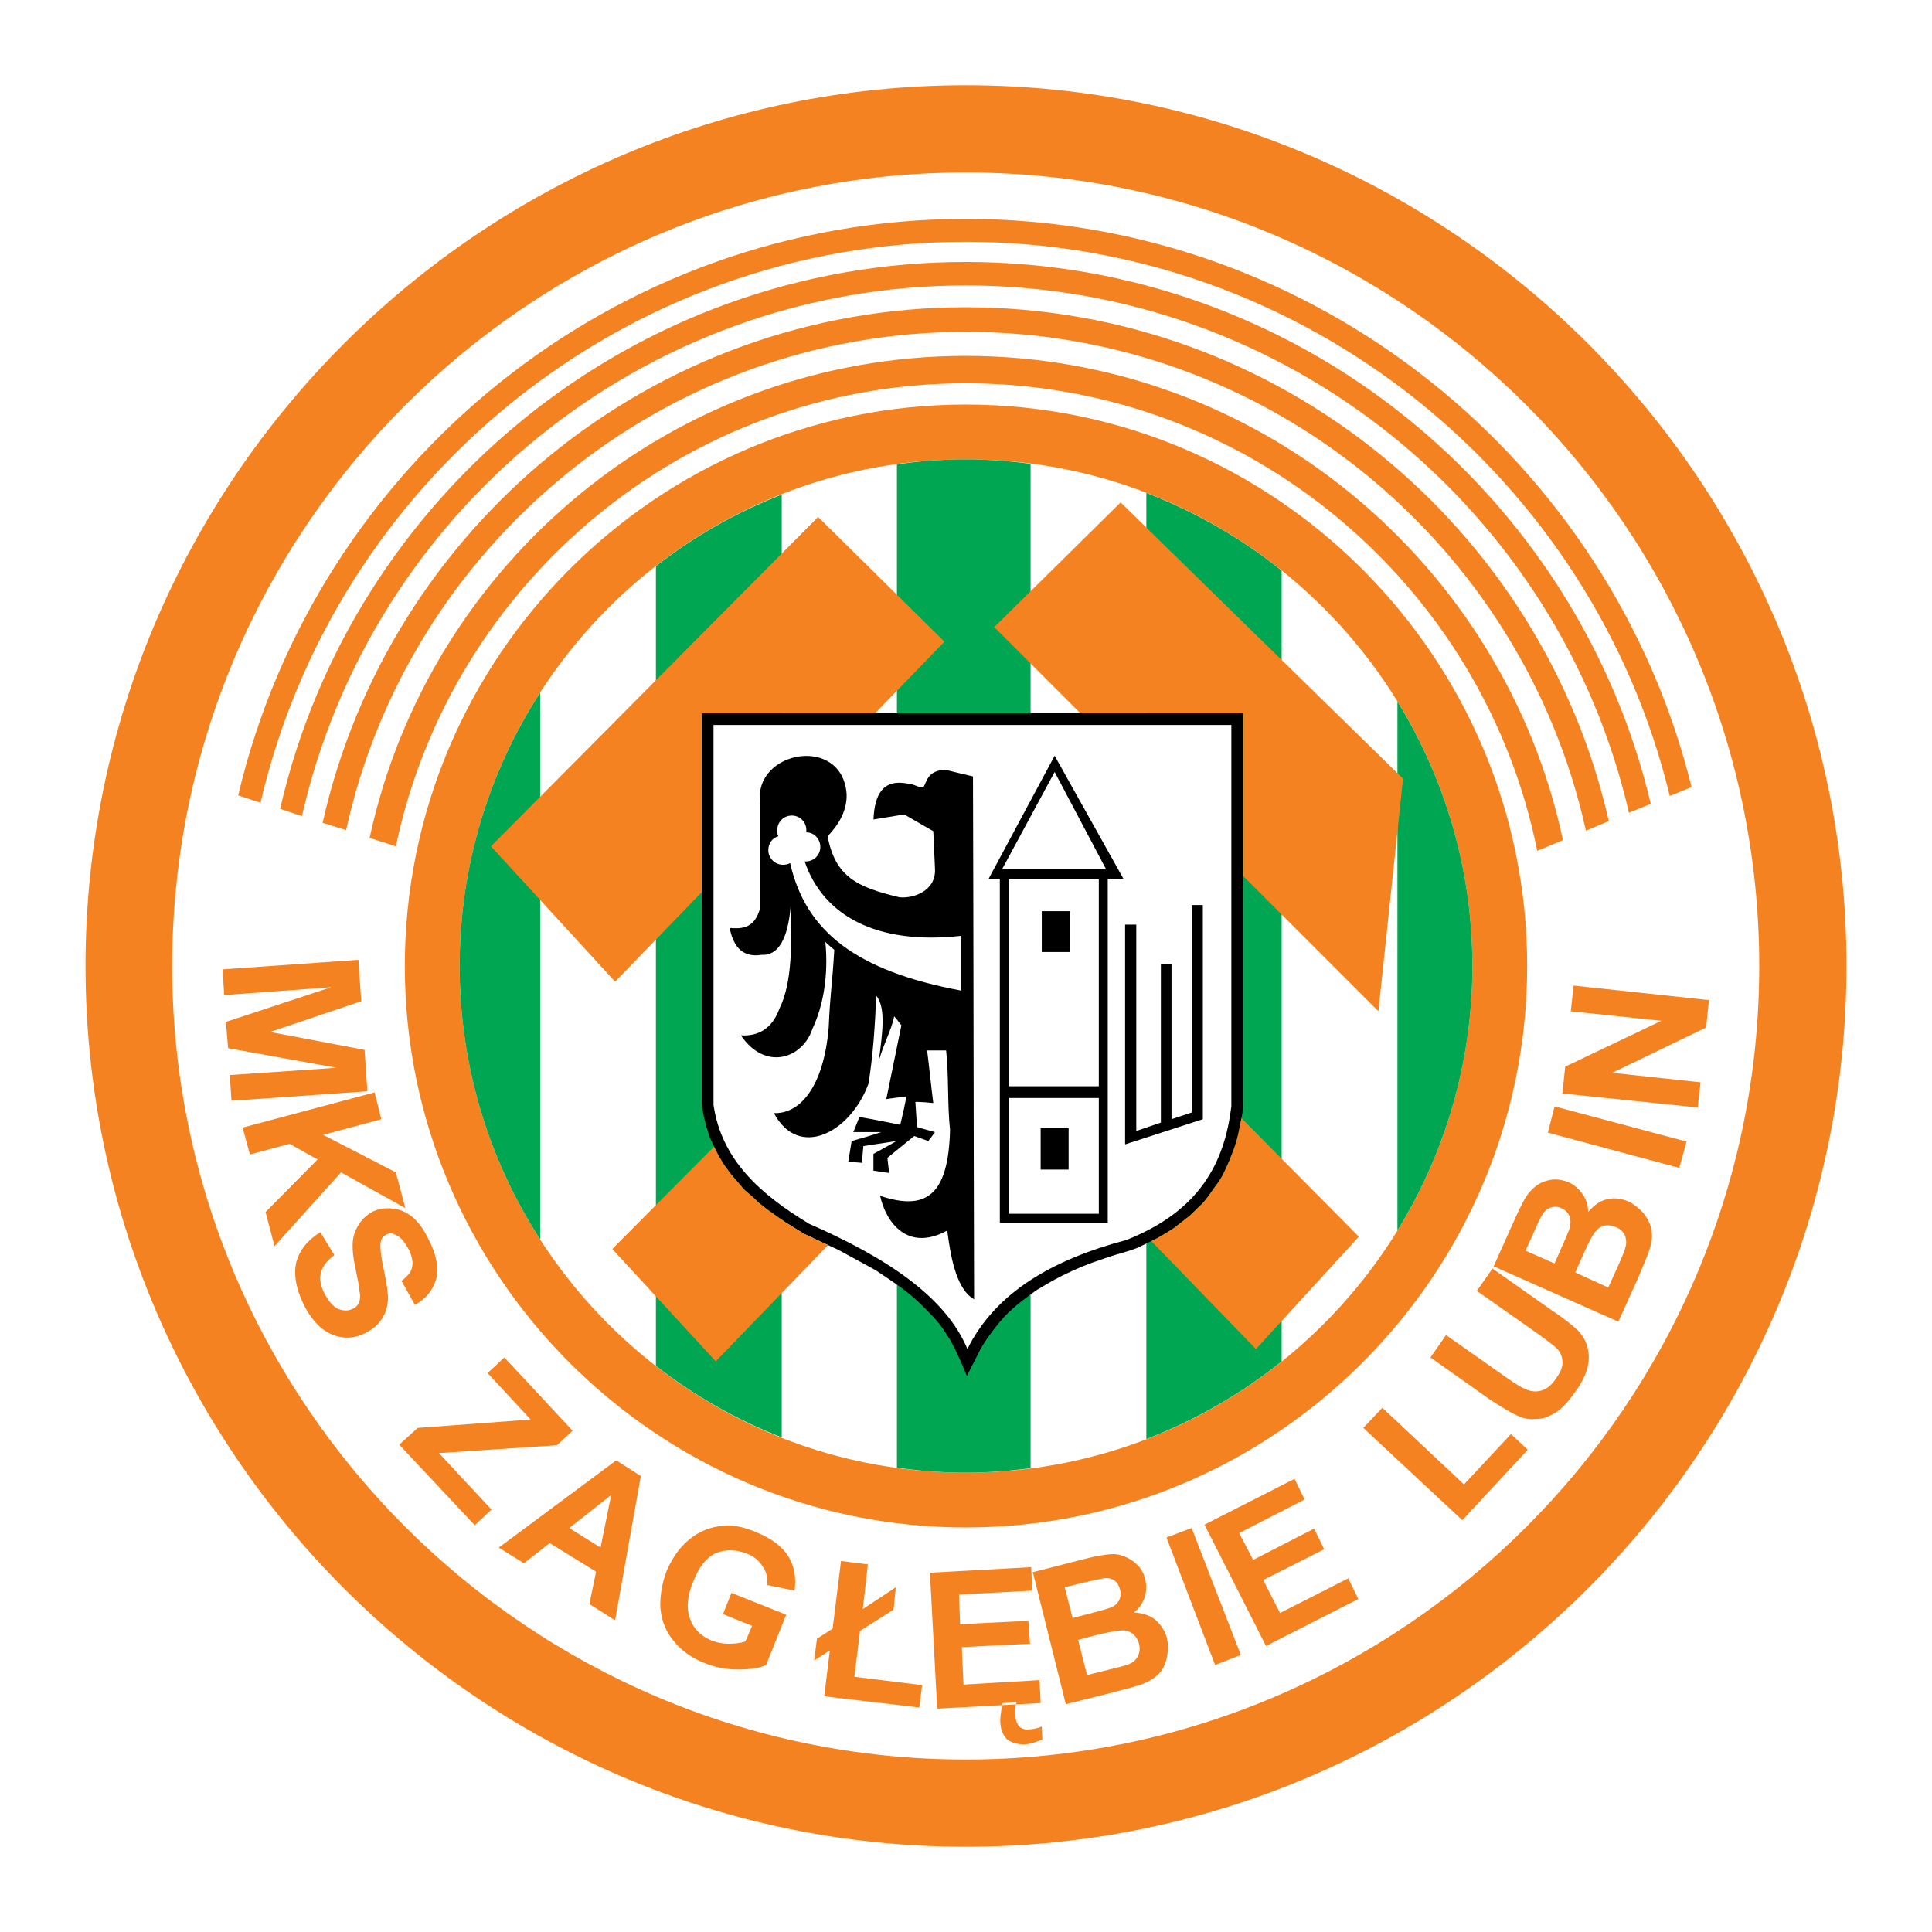 <?xml version="1.0" encoding="utf-8"?>
<!-- Generator: Adobe Illustrator 13.0.0, SVG Export Plug-In . SVG Version: 6.00 Build 14948)  -->
<!DOCTYPE svg PUBLIC "-//W3C//DTD SVG 1.0//EN" "http://www.w3.org/TR/2001/REC-SVG-20010904/DTD/svg10.dtd">
<svg version="1.0" id="Layer_1" xmlns="http://www.w3.org/2000/svg" xmlns:xlink="http://www.w3.org/1999/xlink" x="0px" y="0px"
	 width="192.756px" height="192.756px" viewBox="0 0 192.756 192.756" enable-background="new 0 0 192.756 192.756"
	 xml:space="preserve">
<g>
	<polygon fill-rule="evenodd" clip-rule="evenodd" fill="#FFFFFF" points="0,0 192.756,0 192.756,192.756 0,192.756 0,0 	"/>
	<path fill-rule="evenodd" clip-rule="evenodd" fill="#F58220" d="M96.35,8.504c48.428,0,87.874,39.501,87.874,87.874
		c0,48.373-39.445,87.874-87.874,87.874c-48.373,0-87.818-39.501-87.818-87.874C8.532,48.005,47.978,8.504,96.35,8.504L96.35,8.504z
		"/>
	<path fill-rule="evenodd" clip-rule="evenodd" fill="#FFFFFF" d="M96.35,17.208c43.63,0,79.17,35.541,79.17,79.17
		s-35.54,79.17-79.17,79.17c-43.575,0-79.17-35.54-79.17-79.17S52.775,17.208,96.35,17.208L96.35,17.208z"/>
	<path fill-rule="evenodd" clip-rule="evenodd" fill="#F58220" d="M96.35,40.362c30.853,0,56.016,25.163,56.016,56.016
		s-25.163,56.017-56.016,56.017c-30.798,0-55.96-25.163-55.96-56.017S65.552,40.362,96.35,40.362L96.35,40.362z"/>
	<path fill-rule="evenodd" clip-rule="evenodd" fill="#FFFFFF" d="M96.35,45.83c27.84,0,50.548,22.708,50.548,50.548
		s-22.708,50.549-50.548,50.549c-27.785,0-50.493-22.708-50.493-50.549S68.565,45.83,96.35,45.83L96.35,45.83z"/>
	<path fill-rule="evenodd" clip-rule="evenodd" fill="#F58220" d="M96.35,38.242c28.12,0,51.664,20.085,57.02,46.643l2.566-1.061
		c-5.858-27.506-30.351-48.316-59.586-48.316c-29.124,0-53.562,20.644-59.476,48.094l2.622,0.836
		C45.021,58.104,68.453,38.242,96.35,38.242L96.35,38.242z M96.35,33.108c30.24,0,55.625,21.369,61.875,49.768l2.287-0.949
		c-6.64-29.291-32.918-51.273-64.162-51.273c-31.3,0-57.579,22.038-64.162,51.441l2.343,0.726
		C40.78,54.421,66.166,33.108,96.35,33.108L96.35,33.108z M96.35,28.478c32.192,0,59.252,22.541,66.17,52.613l2.176-0.893
		c-7.309-30.91-35.205-54.063-68.346-54.063c-33.253,0-61.261,23.377-68.402,54.565l2.176,0.725
		C36.986,51.186,64.102,28.478,96.35,28.478L96.35,28.478z M96.35,24.126c33.978,0,62.599,23.656,70.244,55.291l2.176-0.893
		c-8.034-32.472-37.493-56.686-72.419-56.686c-35.206,0-64.832,24.604-72.587,57.522l2.231,0.726
		C33.416,48.061,62.205,24.126,96.35,24.126L96.35,24.126z"/>
	<path fill-rule="evenodd" clip-rule="evenodd" fill="#F58220" d="M22.201,96.713l13.558-0.949l0.279,4.128l-9.094,3.068
		l9.429,1.786l0.279,4.129l-13.558,0.948l-0.167-2.566l10.657-0.726l-10.824-1.953l-0.223-2.622l10.489-3.459l-10.656,0.781
		L22.201,96.713L22.201,96.713z M24.209,112.502l13.167-3.515l0.669,2.678l-5.803,1.562l7.253,3.738l0.949,3.57l-6.416-3.57
		l-6.64,7.364l-0.893-3.403l5.189-5.244l-2.79-1.562l-3.961,1.06L24.209,112.502L24.209,112.502z M31.965,122.936l1.395,2.287
		c-0.725,0.502-1.171,1.116-1.339,1.729c-0.167,0.614-0.056,1.283,0.334,2.064c0.391,0.781,0.837,1.283,1.339,1.562
		c0.558,0.223,1.06,0.223,1.506,0c0.279-0.111,0.502-0.335,0.614-0.614c0.111-0.278,0.167-0.669,0.056-1.115
		c0-0.335-0.167-1.116-0.39-2.232c-0.335-1.506-0.391-2.622-0.167-3.403c0.334-1.06,0.948-1.841,1.897-2.343
		c0.613-0.279,1.283-0.391,2.008-0.279c0.726,0.056,1.395,0.391,2.009,0.893c0.614,0.559,1.116,1.283,1.562,2.232
		c0.781,1.506,1.004,2.846,0.725,3.905c-0.334,1.116-1.004,1.953-2.12,2.566l-1.339-2.399c0.614-0.446,0.948-0.893,1.06-1.339
		c0.112-0.502,0-1.116-0.334-1.785c-0.391-0.726-0.781-1.228-1.284-1.451c-0.334-0.167-0.613-0.223-0.948-0.056
		c-0.279,0.168-0.502,0.391-0.558,0.726c-0.111,0.446,0,1.339,0.279,2.679c0.279,1.338,0.446,2.343,0.446,3.068
		c-0.056,0.725-0.223,1.395-0.614,1.952c-0.391,0.614-0.949,1.061-1.729,1.451c-0.669,0.334-1.451,0.502-2.232,0.391
		c-0.781-0.112-1.506-0.447-2.176-1.005c-0.614-0.558-1.228-1.339-1.729-2.398c-0.726-1.562-0.949-2.901-0.67-4.129
		C29.9,124.721,30.682,123.717,31.965,122.936L31.965,122.936z M39.832,144.137l1.841-1.674l11.27-0.837l-4.296-4.631l1.674-1.562
		l6.807,7.31l-1.562,1.45l-11.772,0.781l5.245,5.635l-1.674,1.562L39.832,144.137L39.832,144.137z M61.368,161.656l-2.566-1.618
		l0.669-3.236l-4.631-2.846l-2.566,2.009l-2.511-1.562l11.716-8.703l2.455,1.562L61.368,161.656L61.368,161.656z M59.917,154.402
		l1.06-5.244l-4.185,3.292L59.917,154.402L59.917,154.402z M72.136,161.042l0.837-2.12l5.468,2.176l-2.009,5.021
		c-0.725,0.335-1.673,0.446-2.845,0.446s-2.288-0.223-3.348-0.67c-1.283-0.502-2.343-1.283-3.069-2.231
		c-0.781-0.948-1.171-2.008-1.283-3.235c-0.056-1.228,0.167-2.455,0.614-3.683c0.558-1.283,1.283-2.344,2.231-3.125
		c1.004-0.837,2.12-1.283,3.403-1.395c0.948-0.111,2.064,0.111,3.236,0.613c1.562,0.614,2.678,1.451,3.292,2.455
		c0.614,1.005,0.781,2.12,0.614,3.404l-2.734-0.559c0.056-0.669-0.056-1.339-0.447-1.841c-0.334-0.559-0.836-1.005-1.562-1.283
		c-1.116-0.446-2.176-0.446-3.125-0.056c-0.948,0.446-1.674,1.395-2.231,2.789c-0.614,1.451-0.726,2.734-0.335,3.738
		c0.335,1.004,1.061,1.729,2.121,2.176c0.558,0.224,1.116,0.335,1.729,0.335c0.614,0,1.172-0.056,1.674-0.224l0.669-1.562
		L72.136,161.042L72.136,161.042z M83.071,162.492l0.837-6.751l2.678,0.335l-0.502,4.464l3.292-2.176l-0.223,2.231l-3.348,2.12
		l-0.558,4.575l6.751,0.837l-0.279,2.231l-9.485-1.116l0.558-4.575l-1.562,1.005l0.279-2.176L83.071,162.492L83.071,162.492z
		 M93.504,170.471l-0.725-13.558l10.099-0.558l0.111,2.344l-7.309,0.39l0.112,2.957l6.807-0.334l0.167,2.287l-6.806,0.335
		l0.167,3.738l7.588-0.446l0.111,2.287L93.504,170.471L93.504,170.471z M100.032,169.913l1.395-0.111
		c-0.111,0.391-0.167,0.837-0.111,1.339c0,0.502,0.167,0.893,0.391,1.116c0.224,0.223,0.558,0.334,1.004,0.278
		c0.391,0,0.781-0.111,1.228-0.278l0.056,1.283c-0.613,0.278-1.171,0.446-1.729,0.502c-0.781,0-1.339-0.168-1.785-0.502
		c-0.391-0.391-0.613-0.894-0.67-1.562C99.753,171.476,99.865,170.75,100.032,169.913L100.032,169.913z M103.045,156.857
		l5.245-1.339c1.06-0.279,1.841-0.391,2.398-0.446c0.503-0.056,1.005,0,1.507,0.223c0.446,0.168,0.893,0.446,1.283,0.837
		s0.669,0.893,0.781,1.451c0.167,0.613,0.111,1.228-0.057,1.785c-0.223,0.614-0.558,1.116-1.06,1.507
		c0.837,0.056,1.562,0.278,2.12,0.725c0.558,0.502,0.948,1.061,1.172,1.842c0.111,0.613,0.111,1.227,0,1.841
		c-0.111,0.67-0.391,1.228-0.781,1.674c-0.446,0.446-0.948,0.781-1.674,1.061c-0.391,0.167-1.451,0.445-3.18,0.893l-4.464,1.115
		L103.045,156.857L103.045,156.857z M106.226,158.364l0.781,3.068l1.729-0.446c1.06-0.279,1.674-0.446,1.952-0.558
		c0.446-0.112,0.726-0.391,0.948-0.726c0.168-0.335,0.224-0.67,0.112-1.116c-0.112-0.391-0.279-0.725-0.558-0.893
		c-0.279-0.223-0.67-0.279-1.116-0.223c-0.279,0.056-1.061,0.223-2.288,0.502L106.226,158.364L106.226,158.364z M107.564,163.608
		l0.893,3.516l2.455-0.614c0.948-0.224,1.562-0.391,1.785-0.502c0.391-0.168,0.67-0.446,0.837-0.781s0.224-0.726,0.111-1.228
		c-0.111-0.391-0.278-0.67-0.558-0.948c-0.279-0.224-0.559-0.335-0.948-0.391c-0.446,0-1.228,0.111-2.455,0.391L107.564,163.608
		L107.564,163.608z M121.233,166.119l-4.854-12.721l2.511-0.948l4.909,12.665L121.233,166.119L121.233,166.119z M126.311,164.223
		l-6.137-12.107l8.982-4.575l1.004,2.064l-6.527,3.348l1.395,2.678l6.082-3.124l1.004,2.064l-6.082,3.068l1.675,3.292l6.807-3.459
		l1.004,2.063L126.311,164.223L126.311,164.223z M145.895,151.669l-9.876-9.206l1.897-2.009l8.146,7.644l4.687-5.021l1.674,1.562
		L145.895,151.669L145.895,151.669z M142.714,135.433l1.562-2.231l6.025,4.24c0.948,0.67,1.618,1.061,1.953,1.172
		c0.502,0.223,1.06,0.279,1.562,0.111c0.559-0.167,1.005-0.558,1.451-1.228c0.446-0.613,0.669-1.171,0.613-1.674
		c0-0.502-0.223-0.948-0.558-1.283c-0.335-0.334-0.948-0.781-1.785-1.395l-6.193-4.352l1.562-2.231l5.858,4.128
		c1.339,0.893,2.231,1.618,2.733,2.12c0.446,0.502,0.781,1.061,0.893,1.674c0.167,0.558,0.167,1.228,0,1.953
		c-0.167,0.67-0.558,1.506-1.171,2.343c-0.726,1.061-1.396,1.786-2.065,2.176c-0.613,0.391-1.227,0.614-1.841,0.614
		c-0.613,0.056-1.172,0-1.674-0.224c-0.726-0.278-1.729-0.893-3.013-1.729L142.714,135.433L142.714,135.433z M149.019,126.339
		l2.231-4.966c0.446-0.948,0.781-1.674,1.116-2.12c0.279-0.446,0.67-0.781,1.06-1.06c0.446-0.279,0.949-0.447,1.451-0.503
		c0.558-0.056,1.115,0.056,1.674,0.279c0.558,0.279,1.004,0.67,1.339,1.172c0.391,0.558,0.558,1.115,0.558,1.785
		c0.559-0.67,1.172-1.116,1.897-1.283c0.725-0.167,1.45-0.056,2.12,0.223c0.558,0.279,1.06,0.67,1.506,1.172
		c0.391,0.502,0.67,1.005,0.781,1.618c0.112,0.614,0.056,1.228-0.167,1.953c-0.111,0.446-0.559,1.45-1.228,3.068l-1.897,4.185
		L149.019,126.339L149.019,126.339z M152.198,124.776l2.901,1.283l0.726-1.674c0.446-0.948,0.67-1.562,0.781-1.841
		c0.111-0.446,0.111-0.837,0-1.172c-0.167-0.391-0.391-0.613-0.837-0.837c-0.335-0.167-0.726-0.167-1.061-0.056
		c-0.334,0.111-0.613,0.335-0.837,0.726c-0.167,0.223-0.502,0.948-1.004,2.12L152.198,124.776L152.198,124.776z M157.164,126.952
		l3.292,1.507l1.06-2.344c0.391-0.893,0.614-1.45,0.67-1.729c0.111-0.391,0.056-0.781-0.056-1.115
		c-0.167-0.391-0.502-0.67-0.893-0.838c-0.391-0.167-0.726-0.223-1.116-0.167c-0.334,0.056-0.613,0.224-0.893,0.559
		c-0.279,0.278-0.67,1.004-1.172,2.12L157.164,126.952L157.164,126.952z M167.542,116.52l-13.111-3.516l0.669-2.622l13.168,3.515
		L167.542,116.52L167.542,116.52z M169.383,110.493l-13.502-1.395l0.279-2.678l9.597-4.575l-9.039-0.948l0.279-2.566l13.502,1.45
		l-0.279,2.734l-9.373,4.519l8.815,0.949L169.383,110.493L169.383,110.493z"/>
	<path fill-rule="evenodd" clip-rule="evenodd" fill="#00A651" d="M96.35,45.83c2.175,0,4.351,0.167,6.472,0.446v100.204
		c-2.121,0.279-4.297,0.447-6.472,0.447c-2.288,0-4.575-0.168-6.863-0.503V46.332C91.775,45.997,94.062,45.83,96.35,45.83
		L96.35,45.83z M114.371,49.177c4.91,1.897,9.484,4.519,13.502,7.755v78.891c-4.018,3.236-8.592,5.858-13.502,7.756V49.177
		L114.371,49.177z M139.422,69.988c4.742,7.699,7.477,16.738,7.477,26.39s-2.734,18.69-7.477,26.39V69.988L139.422,69.988z
		 M77.994,143.411c-4.575-1.785-8.76-4.185-12.554-7.142V56.486c3.794-2.957,7.979-5.356,12.554-7.142V143.411L77.994,143.411z
		 M53.892,123.661c-5.077-7.867-8.034-17.24-8.034-27.283s2.957-19.416,8.034-27.283V123.661L53.892,123.661z"/>
	<path fill-rule="evenodd" clip-rule="evenodd" d="M70.016,71.16h54.008v39.333c-0.111,0.949-0.279,1.842-0.502,2.734
		c-0.168,0.726-0.391,1.395-0.67,2.064c-0.279,0.726-0.558,1.339-0.893,2.009c-0.279,0.502-0.613,0.948-0.948,1.395
		c-0.335,0.502-0.67,0.948-1.061,1.395c-0.446,0.391-0.837,0.837-1.283,1.228c-0.502,0.391-1.004,0.781-1.506,1.172
		c-0.559,0.391-1.172,0.725-1.73,1.06c-0.669,0.335-1.283,0.614-1.952,0.949l-0.781,0.278c-0.893,0.279-1.785,0.503-2.678,0.837
		c-1.396,0.446-2.734,1.004-4.073,1.674c-0.893,0.446-1.729,0.948-2.566,1.451c-0.614,0.445-1.228,0.893-1.785,1.339
		c-0.446,0.391-0.837,0.725-1.228,1.115c-0.614,0.67-1.172,1.34-1.674,2.064c-0.335,0.446-0.613,0.893-0.893,1.396l-1.339,2.622
		c-0.502-1.228-1.004-2.399-1.618-3.516c-0.391-0.613-0.726-1.171-1.172-1.729c-0.446-0.558-0.949-1.06-1.451-1.562
		c-0.558-0.559-1.116-1.061-1.729-1.562c-1.004-0.781-2.064-1.45-3.125-2.176c-1.228-0.67-2.455-1.339-3.682-2.009
		c-1.172-0.558-2.288-1.06-3.459-1.618l-1.896-1.172l-1.73-1.227l-0.781-0.614l-0.781-0.726l-0.781-0.669l-0.669-0.781l-0.67-0.781
		l-0.613-0.837l-0.558-0.893l-0.446-0.893l-0.446-0.948l-0.335-1.005l-0.279-1.06l-0.223-1.172V71.16L70.016,71.16z"/>
	<path fill-rule="evenodd" clip-rule="evenodd" fill="#FFFFFF" d="M71.188,72.331h51.664c0,12.665,0,25.386,0,38.051
		c-0.67,5.579-3.124,10.434-10.489,13.335c-7.364,1.952-13.056,5.244-15.845,10.879c-2.176-5.244-8.146-9.149-15.79-12.497
		c-4.798-2.901-8.76-6.36-9.541-11.884V72.331L71.188,72.331z"/>
	<path fill-rule="evenodd" clip-rule="evenodd" d="M97.075,77.464c0.056,17.352,0.056,34.759,0.111,52.167
		c-1.897-1.061-2.399-4.742-2.678-6.863c-3.961,2.177-6.137-0.837-6.695-3.459c4.52,1.507,6.807,0.056,6.974-6.583
		c-0.279-2.511-0.112-5.412-0.391-7.923c-0.614,0-1.283,0-1.897,0c0.223,1.729,0.391,3.515,0.614,5.244
		c-0.558-0.056-1.171-0.111-1.785-0.111c0.056,0.837,0.111,1.674,0.167,2.511c0.558,0.167,1.171,0.335,1.785,0.502
		c-0.223,0.335-0.446,0.614-0.669,0.893c-0.446-0.167-0.949-0.335-1.395-0.502c-0.893,0.726-1.785,1.45-2.678,2.176
		c0.056,0.503,0.111,1.005,0.167,1.507c-0.558-0.056-1.06-0.168-1.562-0.224c0-0.558,0-1.115,0-1.674
		c0.781-0.446,1.562-0.837,2.288-1.283c-1.116,0.168-2.176,0.335-3.292,0.503c-0.056,0.558-0.111,1.115-0.111,1.674
		c-0.502-0.057-0.949-0.057-1.395-0.112c0.111-0.669,0.223-1.395,0.335-2.064c1.004-0.278,1.953-0.558,2.957-0.893
		c-0.948,0-1.896,0-2.79,0c0.224-0.502,0.391-1.004,0.614-1.506c1.339,0.223,2.734,0.502,4.073,0.78
		c0.223-0.948,0.446-1.896,0.614-2.845c-0.669,0.111-1.339,0.167-2.009,0.278c0.502-2.454,1.004-4.909,1.506-7.364
		c-0.391-0.446-0.335-0.502-0.726-0.893c-0.167,1.172-1.395,3.515-1.562,4.687c0.391-2.957,0.781-5.523-0.223-6.751
		c-0.111,2.901-0.334,6.138-0.781,8.815c-1.841,4.91-6.974,7.532-9.429,2.901c2.566,0.111,4.965-2.566,5.468-8.536
		c0.167-3.794,0.335-3.962,0.558-7.756c-0.558-0.446-0.391-0.334-0.893-0.781c0.335,3.347-0.223,6.416-1.283,8.648
		c-0.948,2.957-4.687,4.296-7.142,0.669c1.73,0.112,3.125-0.669,3.85-2.678c1.284-2.566,1.228-6.583,1.116-10.21
		c-0.279,3.347-1.283,4.965-2.901,4.854c-1.729,0.279-2.79-0.613-3.18-2.678c1.283,0.112,2.455,0,3.013-1.897
		c0-3.571,0-7.142,0-10.712c-0.502-5.133,8.202-6.639,8.648-0.781c0.056,1.45-0.558,2.845-1.897,4.24
		c0.781,4.073,2.957,5.077,7.142,6.081c1.283,0.167,3.738-0.558,3.571-2.901c-0.056-1.228-0.111-2.455-0.167-3.683
		c-0.948-0.558-1.953-1.116-2.901-1.674c-1.004,0.167-2.064,0.335-3.068,0.502c0.112-2.511,0.949-4.073,3.459-3.571
		c0.837,0.112,0.67,0.279,1.506,0.391c0.391-0.614,0.391-1.674,2.176-1.786C95.178,77.018,96.127,77.241,97.075,77.464
		L97.075,77.464z"/>
	<path fill-rule="evenodd" clip-rule="evenodd" fill="#FFFFFF" d="M78.998,81.37c0.837,0,1.451,0.669,1.451,1.451
		c0,0.111,0,0.167,0,0.223c0.781,0,1.395,0.669,1.395,1.451c0,0.837-0.669,1.451-1.451,1.451c-0.056,0-0.112,0-0.112,0
		c1.842,5.412,7.198,8.369,15.622,7.42c0,2.176,0,3.236,0,5.468c-10.433-1.953-15.51-5.858-17.072-12.721
		c-0.223,0.112-0.447,0.167-0.726,0.167c-0.781,0-1.45-0.669-1.45-1.451c0-0.669,0.391-1.227,1.004-1.395
		c-0.111-0.167-0.111-0.391-0.111-0.614C77.548,82.039,78.161,81.37,78.998,81.37L78.998,81.37z"/>
	<polygon fill-rule="evenodd" clip-rule="evenodd" points="103.938,90.91 106.728,90.91 106.728,94.983 103.938,94.983 
		103.938,90.91 	"/>
	<polygon fill-rule="evenodd" clip-rule="evenodd" points="103.826,112.558 106.616,112.558 106.616,116.687 103.826,116.687 
		103.826,112.558 	"/>
	<path fill-rule="evenodd" clip-rule="evenodd" d="M99.977,86.726h10.377l-5.133-9.708L99.977,86.726L99.977,86.726z
		 M112.251,92.249h1.116v20.588l2.454-0.837V96.21h1.061v15.455l2.009-0.67V90.296h1.115v20.309v1.06l-7.755,2.511v-1.004V92.249
		L112.251,92.249z M110.521,87.674v34.313H99.753V87.674h-1.115l6.583-12.274l6.863,12.274H110.521L110.521,87.674z
		 M100.646,108.373h8.982V87.73h-8.982V108.373L100.646,108.373z M109.629,109.545h-8.982v11.55h8.982V109.545L109.629,109.545z"/>
	<path fill-rule="evenodd" clip-rule="evenodd" fill="#F58220" d="M139.98,77.687l-28.176-27.562L99.195,62.567l8.592,8.592h16.236
		v16.235l13.502,13.502L139.98,77.687L139.98,77.687z M135.572,123.382l-11.717-11.828c-0.111,0.558-0.223,1.116-0.334,1.674
		c-0.168,0.726-0.391,1.395-0.67,2.064c-0.279,0.726-0.558,1.339-0.893,2.009c-0.279,0.502-0.613,0.948-0.948,1.395
		c-0.335,0.502-0.67,0.948-1.061,1.395c-0.446,0.391-0.837,0.837-1.283,1.228c-0.502,0.391-1.004,0.781-1.506,1.172
		c-0.559,0.391-1.172,0.725-1.73,1.06c-0.167,0.056-0.39,0.168-0.558,0.279l10.434,10.768L135.572,123.382L135.572,123.382z
		 M61.088,124.609l10.155-10.21l0.056,0.111l0.446,0.893l0.558,0.893l0.613,0.837l0.67,0.781l0.669,0.781l0.781,0.669l0.781,0.726
		l0.781,0.614l1.73,1.227l1.896,1.172c0.781,0.391,1.618,0.781,2.399,1.116L71.41,135.823L61.088,124.609L61.088,124.609z
		 M48.981,84.438l32.639-32.862L94.23,64.018l-6.918,7.142H70.016v17.854l-8.648,8.927L48.981,84.438L48.981,84.438z"/>
</g>
</svg>
